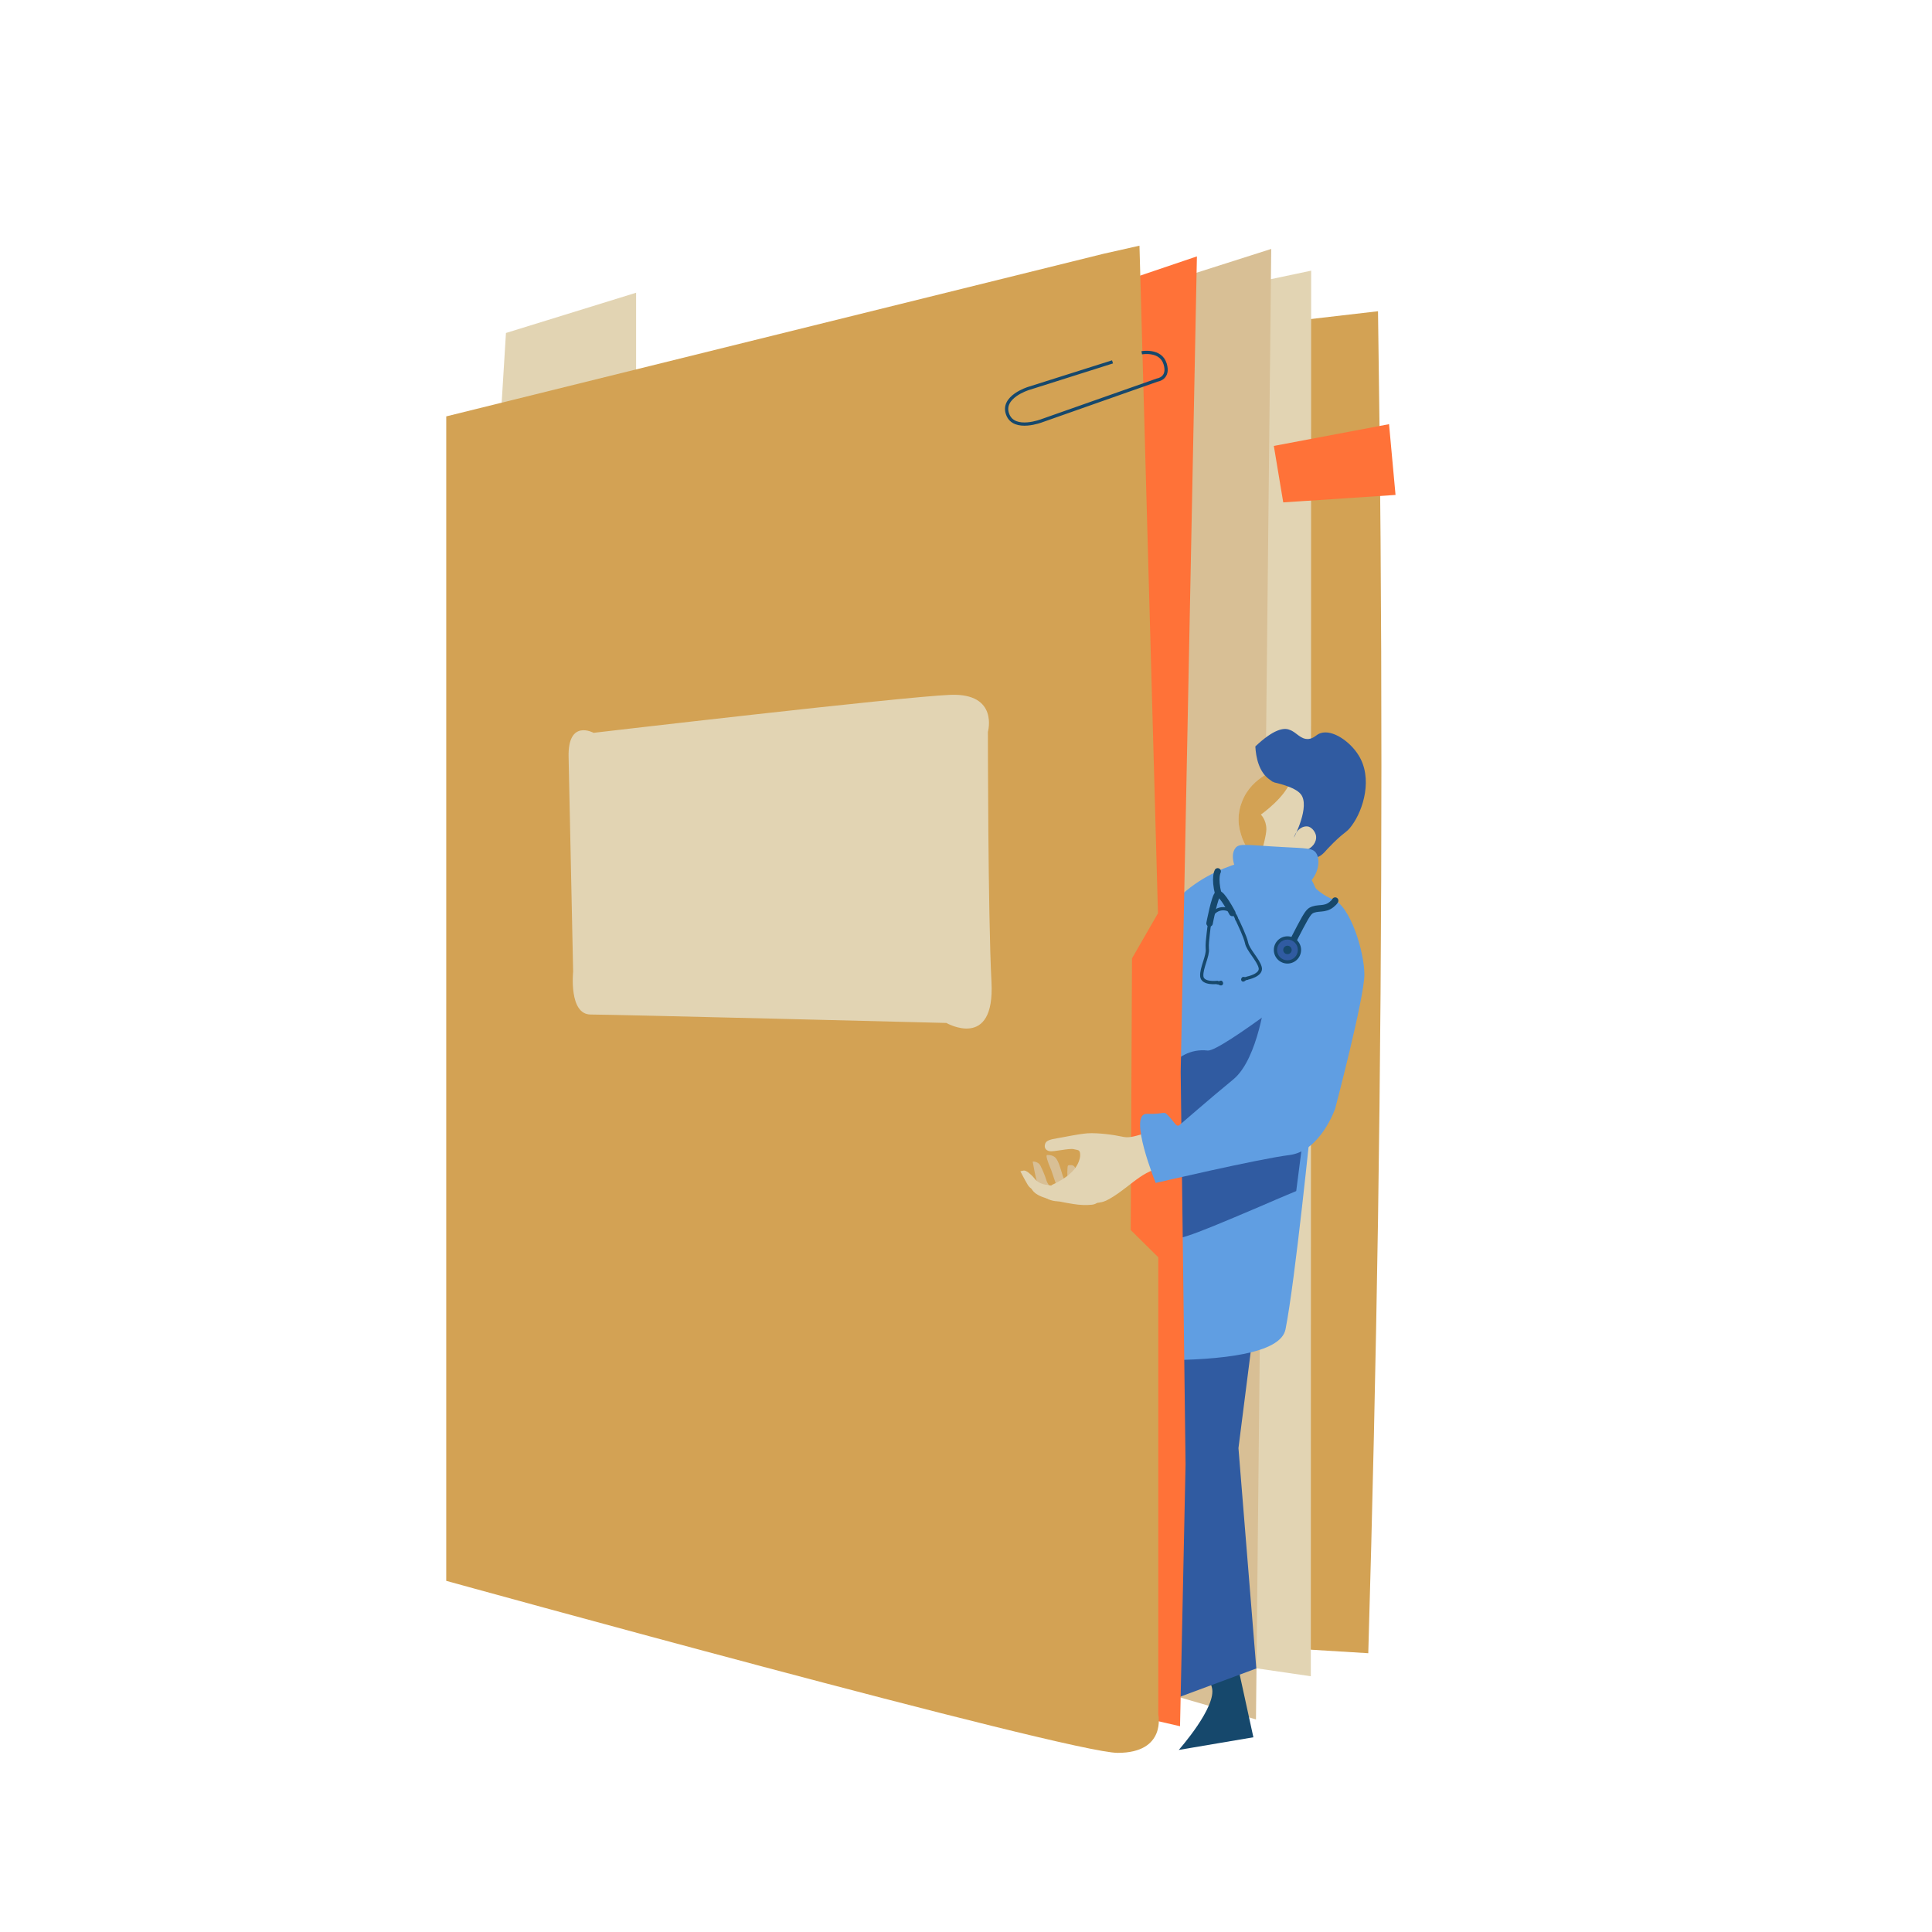 <?xml version="1.0" encoding="utf-8"?>
<!-- Generator: Adobe Illustrator 27.0.1, SVG Export Plug-In . SVG Version: 6.00 Build 0)  -->
<svg version="1.1" id="Calque_1" xmlns="http://www.w3.org/2000/svg" xmlns:xlink="http://www.w3.org/1999/xlink" x="0px" y="0px"
	 viewBox="0 0 595.3 595.3" style="enable-background:new 0 0 595.3 595.3;" xml:space="preserve">
<style type="text/css">
	.st0{fill:#D3A254;}
	.st1{fill:#E2D4B3;}
	.st2{fill:#D8BF95;}
	.st3{fill:#305BA1;}
	.st4{fill:#609EE2;}
	.st5{fill:#16486C;}
	.st6{fill:#FF7238;}
	.st7{fill:none;stroke:#16486C;stroke-miterlimit:10;}
	.st8{fill:none;stroke:#16486C;stroke-width:2;stroke-linecap:round;stroke-miterlimit:10;}
	.st9{fill:none;stroke:#16486C;stroke-linecap:round;stroke-miterlimit:10;}
</style>
<g>
	<path class="st0" d="M235.6,117.8c63-7.3,126-14.6,189-21.9c1.4,93.4,1.4,186.8,0,280.1c-0.7,44.5-1.7,89-3,133.4
		c-45.7-2.8-91.4-5.6-137.1-8.4C268.2,373.4,251.9,245.6,235.6,117.8z"/>
	<polygon class="st1" points="305.5,104.2 404,83.4 403.9,516.5 310.2,502.8 	"/>
	<path class="st2" d="M305.5,104.2c28.7-9.2,57.4-18.3,86.2-27.5c-1.6,151-3.2,302.1-4.7,453.1c-28.3-8.2-56.4-16.3-84.7-24.6
		C303.4,371.6,304.4,237.9,305.5,104.2z"/>
	<polyline class="st1" points="154.4,126.9 155.9,102.6 196,90.2 196,117.7 	"/>
	<path class="st1" d="M395.2,236.5c-1.1,0.3-9.5,2.6-12.5,10.5c-0.4,1-1.7,4.4-0.7,8.7c0.4,1.4,1.3,6.2,5.7,8.7
		c3.8,2.2,8.8,1.8,13-1c6.4-3.4,9.3-5.8,8.8-7.2c-0.4-1.1-2.6-1.6-6.8-1.5c1.2-1.8,4-6.1,3.4-11.5c-0.2-1.4-0.4-3.4-1.9-4.9
		C401,235.1,395.6,236.4,395.2,236.5z"/>
	<path class="st0" d="M395.7,236.4c-0.3,0.1-0.4,0.1-0.5,0.1c-1.1,0.3-9.5,2.6-12.5,10.5c-0.4,1-1.7,4.4-0.7,8.7
		c0.4,1.4,1.3,6.2,5.7,8.7c0.2,0.1,0.3,0.2,0.4,0.3c1-3.3,2.1-7.5,2.1-9.2c0-2.9-1.7-4.5-1.7-4.5s7.9-5.5,9.4-11
		C398.4,238.4,397.4,237.2,395.7,236.4z"/>
	<path class="st3" d="M386.8,230c0.2,3.4,1.1,7.9,4.4,10.2c0.4,0.3,0.6,0.4,0.8,0.6c0.4,0.2,0.6,0.2,0.7,0.3
		c0.3,0.1,6.3,1.3,8.1,3.6c3,3.7-2.1,13.4-2.1,13.4l0,0c0.7-2.5,2.8-3.8,4.5-3.4c1.2,0.4,2.1,1.7,2.3,2.8c0.3,1.9-1.1,3.9-3.5,4.6
		c0.5,0.8,1.5,2,2.9,2.1c1.6,0.2,2.9-1.2,4.2-2.7c5.2-5.5,5.6-4.6,7.4-7.1c3.7-5,6.5-14.7,2.1-21.7c-2.6-4.2-8-8-11.7-6.8
		c-1.5,0.5-1.9,1.6-3.7,1.8c-2.5,0.2-3.7-2.1-5.8-2.8C395.6,224.1,392.4,224.7,386.8,230z"/>
	<path class="st4" d="M383,270.9c-2.6-2.5-4.1-7.2-2.4-9.5c1.2-1.7,3.3-1,14.7-0.4c7.4,0.4,9.1,0.3,10.2,1.8c1.8,2.6,0.2,7.9-3,9.8
		c-1,0.6-1.9,0.9-6.2,0.7C388.8,273.1,385.1,272.9,383,270.9z"/>
	<path class="st5" d="M381.7,514.7l4.5,20.6l-23,3.9c0,0,11.9-13.4,10.2-19.3c-1.7-5.8-1.7-5.8-1.7-5.8"/>
	<polygon class="st3" points="389.8,381.8 381.6,446.2 387.1,514.1 363.1,523 347,430.4 363.1,389.7 	"/>
	<path class="st4" d="M404,345.7c0,0-4.9,48.8-7.9,63.9s-73.8,7.7-73.8,7.7c16.7-48.5,23.1-79.8,25.4-101.4
		c0.9-8.5,2.5-27.7,16.6-40.4c6.7-6,14.2-8.7,19.3-10.1"/>
	<path class="st3" d="M408.4,298.8c0,0-32.3,25.4-36.3,24.9c-10.6-1.2-16.4,10.4-20.7,19.9c-3.4,7.6-3.1,14.6-2.7,17.7
		c0.4,3.5,1.8,16.6,9.6,20c3.5,1.5,6.6,0.4,29.6-9.4c4.3-1.9,8.2-3.5,11.5-4.9C402.3,344.1,405.4,321.5,408.4,298.8z"/>
	<polygon class="st6" points="331.6,91.6 368.8,79 363.8,330.3 365.3,451.2 363.6,531.9 164.3,486 164.7,144 	"/>
	<path class="st0" d="M137.5,128.3L340,78.2l11.1-2.5l5.7,205.7l-8,13.9l-0.4,83.7l8.5,8.4v140.8c0,0,2.6,11.9-12.5,11.9
		c-15.1,0-206.9-53-206.9-53V131.8"/>
	<path class="st7" d="M342.8,111.5l-25.9,8.2c0,0-8.5,2.6-6.4,8c2,5.3,10.6,1.9,10.6,1.9l35.5-12.5c0,0,3.8-0.5,2.4-5
		c-1.4-4.5-7.2-3.4-7.2-3.4"/>
	<path class="st1" d="M175.2,233.3l1.4,66.1c0,0-1.4,13.2,5.4,13.2c6.8,0,109.6,2.6,109.6,2.6s15,8.6,13.9-12.6
		c-1.1-21.2-1.1-77.1-1.1-77.1s3.4-12-11.6-11.4c-15,0.6-109.9,11.7-109.9,11.7S174.9,221.4,175.2,233.3z"/>
	<path class="st4" d="M395.6,263.7c7.2,0.8,12.7,13.7,12.8,23.8c0,2,0,18.6-12.6,24.2c-7.9,3.4-18.7,1.7-23-4.3
		C363.7,294.4,383.4,262.5,395.6,263.7z"/>
	<g>
		<path class="st2" d="M322.6,355.9c0,0,1.6-0.2,2.6,0.8s1.7,3.8,2.2,5.4c0.5,1.5,1.3,3,1.9,3.8s1.1,1.8,0.8,2.6
			c-0.3,0.9-0.6,1.9-1.7,1.6c-1.1-0.4-1.2-1.1-1.9-2.5c-0.7-1.3-1.6-4.2-2.6-7.1C322.7,357.8,322.2,355.9,322.6,355.9z"/>
		<path class="st2" d="M330,359c0,0,0.8-0.1,1.3,0.8s0.7,2.6,0.9,3.4c0.3,1,0.4,1.5,1,2.6c0.5,1.1,1.4,0.4,0.9,1
			c-0.5,0.6-1.9,0.7-2.8,0.3c-0.9-0.4-1.6-1.2-2-2.5c-0.4-1.2-0.5-3-0.4-4.3C329,359,328.9,359,330,359z"/>
		<path class="st2" d="M318.2,357.9c0,0,1.7-0.1,2.4,1.3c0.7,1.4,1.4,3.1,1.8,4.4c0.4,1.3,1.1,1.9,1.4,2.4c0.3,0.4,0,1.5-0.4,1.8
			c-0.4,0.4-0.5,1.3-1.1,1c-0.6-0.4-1.8-2.1-2.5-3.8S318.2,357.9,318.2,357.9z"/>
		<path class="st1" d="M325.8,365.8c0,0-3.4-0.5-5.1-1.2s-1.9-1.7-3.1-2.7c-1.2-1.1-1.8-1.3-2.3-1.2c-0.5,0.1-0.9,0.2-0.9,0.2
			s1.5,2.9,2,3.7c0.5,0.9,0.8,1.4,2.2,2.1c1.4,0.7,5.6,1.9,5.6,1.9S326.5,366.8,325.8,365.8z"/>
		<path class="st1" d="M327.1,365.9c-0.4-0.2-5.3-0.9-5.3-0.9s-0.3,3.2,0.4,4c0.7,0.7,3.5,1.6,5.1,0.9s1.3-2.8,1.3-2.8L327.1,365.9z
			"/>
		<path class="st4" d="M335.3,369.2c-0.2,0.1-2,1.3-3.7,1.4c-1.7,0-3.9-0.7-3.9-0.7l-0.1-3.4c0,0,4.3,0.2,5,0.7
			C333.4,367.8,335.3,369.2,335.3,369.2z"/>
		<path class="st3" d="M332.5,365.7c0.2-0.2,1,1,2.2,1.1c1.2,0.1,1.9,0.2,2.5,1.1c0.4,1.1,0.7,1.1-0.3,1.9c-1,0.9-2.8,1-4.2,0.2
			c-1.3-0.8-1.3-0.9-2.3-2.2c-1-1.3-1.3-3.3-1.3-3.3S332.3,365.8,332.5,365.7z"/>
		<path class="st1" d="M359.2,348.3c-0.4,0-3.7,0.4-7,1.1c-3.3,0.9-4.4,1.3-6.6,0.8s-7.2-1.2-10.5-1c-3.4,0.3-6.7,1.1-9.2,1.5
			c-2.5,0.4-3.7,0.8-3.9,1.9c-0.3,1,0.2,1.9,1.4,2.1c1.1,0.3,6.2-1,7.5-0.6c0.8,0.2,1.2,0.2,1.5,0.4c0.1,0.1,0.4,0.4,0.4,0.9
			c0.3,2.3-1.7,4.8-1.7,4.8c-1.6,1.9-3.5,3.1-4.8,3.8c-1.7,1-2.3,1-2.4,1.4c-0.1,0.8,1.8,2.2,11.2,5.1c0,0,1.7,0.5,4.4-0.1
			c2.7-0.6,7.3-4.4,9.8-6.3c2.5-1.9,5.2-3.7,8.6-4.3c3.4-0.7,6.4-0.7,6.4-0.7S359.9,348.3,359.2,348.3z"/>
		<g>
			<path class="st1" d="M317.7,366c0.8,1.9,3,2.7,4.9,3.3c2.7,0.7,5.5,1.3,8.2,1.7c1.9,0.3,3.8,0.4,5.7,0.2c0.8-0.1,1.6-0.4,1.9-1.1
				c0.6-1,0-2.2-1-2.8c-1-0.5-2.1-0.6-3.2-0.6c-2.7,0-5.5,0.3-8.3,0.5"/>
		</g>
	</g>
	<path class="st4" d="M400.9,268.8c0,0,4.5,6.4,9.8,8.3c5.3,1.9,9.7,16.1,9.7,23.2c0,7.1-9,41.3-9,41.3s-4.5,13.1-14.1,14.3
		s-41.2,8.6-41.2,8.6s-8.7-21.5-2.7-21.3s4.9-1.2,6.7,0.7c1.9,2,2.4,3.6,3.4,2.7c1.1-0.9,8.7-7.6,16.5-14c7.8-6.4,10-26,10-26"/>
	<path class="st8" d="M411.4,277.5c-0.2,0.4-0.6,0.8-1.1,1.2c-2.2,1.8-4.3,0.7-6.4,1.9c-0.5,0.4-1,0.7-3.2,4.9
		c-1.2,2.3-2.2,4.2-2.9,5.7"/>
	<g>
		<path class="st5" d="M375.3,303.2c0,0,0.4-1.4,1.2-0.9c0.8,0.5,0.3,1.9-1,1.1"/>
		<path class="st5" d="M374.4,302.5c0,0,0.2,1.1,1.3,0.8c1.1-0.3,0.8-1.1,0.8-1.1L374.4,302.5z"/>
		<path class="st5" d="M384,301.9c0,0-0.6-1.3-1.3-0.7c-0.7,0.6,0,1.9,1.1,0.9"/>
		<path class="st5" d="M384.9,301c0,0,0,1.1-1.1,1c-1.1-0.2-1-0.9-1-0.9L384.9,301z"/>
		<path class="st9" d="M384.3,301.4c0,0,4.6-0.9,4-3.3c-0.6-2.4-3.8-5.4-4.2-7.6c-0.4-1.9-2.3-5.8-2.8-6.9c-0.1-0.2-0.2-0.3-0.2-0.3
			c-0.6-2.3-2.9-3.7-5.1-3.2c-1.9,0.4-3.4,2.3-3.3,4.5c-0.1,0.7-0.3,1.8-0.4,3c-0.2,1.7-0.4,3.5-0.3,4.7c0.3,2.2-1.9,6-1.7,8.5
			c0.2,2.5,4.8,1.9,4.8,1.9l0,0"/>
		<path class="st8" d="M372.7,284.5c0,0,1.6-8.5,2.6-9c1.1-0.5,4.4,5.8,4.4,5.8"/>
	</g>
	<circle class="st5" cx="396.7" cy="292.7" r="4.2"/>
	<circle class="st3" cx="396.7" cy="292.7" r="3.2"/>
	<circle class="st5" cx="396.7" cy="292.7" r="1.3"/>
	<path class="st8" d="M375.2,268.5c0,0-1.1,1.9,0.2,7"/>
	<polygon class="st6" points="392.5,137.4 428,130.7 430,152.5 395.4,154.8 	"/>
</g>
</svg>
